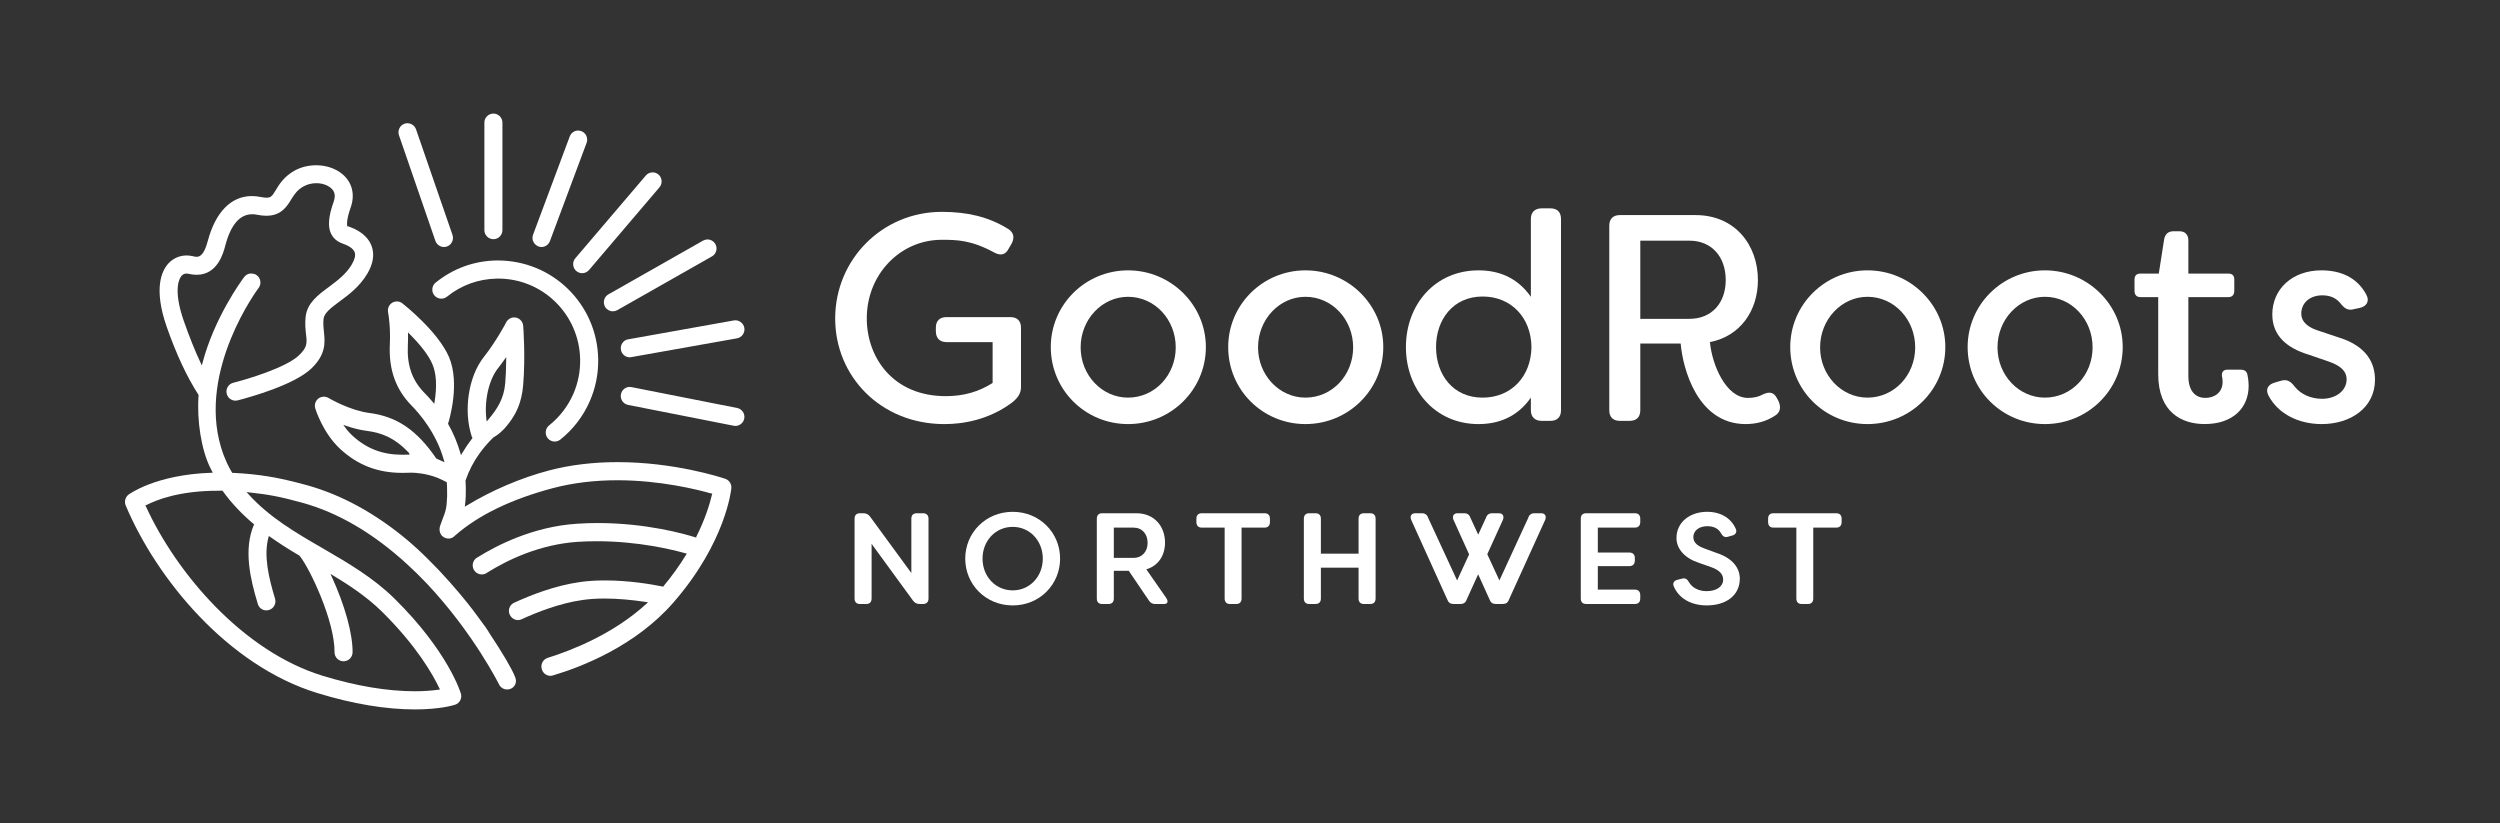 <?xml version="1.0" encoding="utf-8"?>
<!-- Generator: Adobe Illustrator 28.1.0, SVG Export Plug-In . SVG Version: 6.00 Build 0)  -->
<svg version="1.1" id="Layer_1" xmlns="http://www.w3.org/2000/svg" xmlns:xlink="http://www.w3.org/1999/xlink" x="0px" y="0px"
	 viewBox="0 0 5074.72 1670.6" style="enable-background:new 0 0 5074.72 1670.6;" xml:space="preserve">
<rect x="0" y="0" width="5074.72" height="1670.6" fill="#333333" stroke="none"/>
<style type="text/css">
	.st0{fill:#005E28;}
	.st1{fill:#FFFFFF;}
</style>
<g>
	<path class="st1" d="M3128.15,1041.84h-13.36c-6.28,0-10.74,3.16-12.57,9.2l-58.59,127.2l-24.63-53.22l31.95-70.3
		c2.63-7.64-0.8-12.89-8.64-12.89h-13.36c-6.28,0-10.77,3.16-12.57,9.2l-15.78,34.22l-15.84-34.22c-1.8-6.05-6.25-9.2-12.57-9.2
		h-13.1c-8.11,0-11.53,5.28-8.91,12.89l31.98,70.59l-24.4,52.89l-58.85-127.17c-1.86-6.05-6.28-9.2-12.57-9.2h-13.1
		c-8.14,0-11.53,5.25-8.91,12.89l73.54,162.36c2.33,6.28,6.28,8.91,12.57,8.91h14.13c6.28,0,10.47-2.63,12.6-8.91l23.3-51.33
		l23.25,51.33c2.33,6.31,6.28,8.94,12.57,8.94h14.16c6.25,0,10.44-2.63,12.57-8.94l73.78-162.36
		C3139.42,1047.12,3136,1041.84,3128.15,1041.84"/>
	<path class="st1" d="M1734.68,1214.98v-162.1c0-7.08,3.92-11.06,11-11.06h6.81c5.78,0,10.21,2.09,13.63,6.84l83.81,114.49v-110.27
		c0-7.08,3.95-11.06,11-11.06h12.57c7.08,0,11.27,3.98,11.27,11.06v162.1c0,7.11-4.19,11.06-11.27,11.06h-6.55
		c-5.75,0-9.97-2.09-13.63-6.84l-84.07-115.25v111.03c0,7.11-3.92,11.06-10.97,11.06h-12.6
		C1738.6,1226.04,1734.68,1222.09,1734.68,1214.98"/>
	<path class="st1" d="M1959.33,1133.94c0-52.1,41.12-94.99,96.4-94.99c55.02,0,96.14,42.89,96.14,94.99s-41.12,94.99-96.14,94.99
		C2000.46,1228.92,1959.33,1186.03,1959.33,1133.94 M2116.77,1133.94c0-36.31-26.46-64.46-61.03-64.46
		c-34.84,0-61.3,28.14-61.3,64.46s26.46,64.46,61.3,64.46C2090.31,1198.39,2116.77,1170.25,2116.77,1133.94"/>
	<path class="st1" d="M2367.51,1214.03l-40.62-58.38c24.22-7.02,37.99-28.08,37.99-54.19c0-32.24-20.94-59.65-58.32-59.65h-69.2
		c-6.99,0-10.94,3.95-10.94,11.18v161.89c0,7.26,3.95,11.21,10.94,11.21h12.66c6.99,0,10.91-3.95,10.91-11.21v-56.17h30.38
		l40.59,59.94c3.07,5.25,7.64,7.43,13.33,7.43h17.46C2370.58,1226.1,2371.88,1220.81,2367.51,1214.03 M2260.93,1132.41v-61.42h39.97
		c17.46,0,28.61,12.92,28.61,30.94c0,17.52-10.91,30.47-28.61,30.47H2260.93z"/>
	<path class="st1" d="M2577.83,1052.89v6.84c0,7.11-3.92,11.3-11,11.3h-46.61v143.96c0,7.08-3.92,11.06-11,11.06h-12.33
		c-7.05,0-11-3.98-11-11.06v-143.96h-46.34c-7.08,0-11-4.19-11-11.3v-6.84c0-7.14,3.92-11.06,11-11.06h127.29
		C2573.91,1041.83,2577.83,1045.75,2577.83,1052.89"/>
	<path class="st1" d="M2646.69,1214.98v-162.1c0-7.08,3.92-11.06,11-11.06h12.57c7.08,0,11,3.98,11,11.06v71.06h76.49v-71.06
		c0-7.08,3.92-11.06,11-11.06h12.57c7.08,0,11,3.98,11,11.06v162.1c0,7.11-3.92,11.06-11,11.06h-12.57c-7.08,0-11-3.95-11-11.06
		v-62.63h-76.49v62.63c0,7.11-3.92,11.06-11,11.06h-12.57C2650.62,1226.04,2646.69,1222.09,2646.69,1214.98"/>
	<g>
		<path class="st1" d="M3243.38,1071.03v50.53h63.92c7.05,0,11.24,3.95,11.24,11.06v5.25c0,7.08-4.19,11.33-11.24,11.33h-63.92
			v47.61h75.16c7.08,0,11,4.22,11,11.3v6.84c0,7.14-3.92,11.06-11,11.06h-98.73c-7.08,0-11-3.92-11-11.06v-162.07
			c0-7.11,3.92-11.06,11-11.06h98.73c7.08,0,11,3.95,11,11.06v6.84c0,7.11-3.92,11.3-11,11.3H3243.38z"/>
	</g>
	<path class="st1" d="M3397.56,1190.24c-2.86-6.87,0.8-11.83,7.85-13.42l9.17-2.36c6.81-1.59,10.24,1.06,13.89,7.37
		c6.02,10.5,18.85,18.14,35.63,18.14c20.94,0,33.75-9.73,33.75-23.66c0-11.59-9.14-19.5-23.54-24.78l-25.43-8.94
		c-28.29-9.17-45.81-27.88-45.81-50.5c0-32.89,28.29-53.19,62.07-53.19c28.56,0,48.97,13.45,58.14,34.25
		c3.16,6.58,0,12.09-7.05,13.95l-8.41,2.33c-6.52,2.12-10.71-0.53-14.13-6.55c-5.25-10-14.93-14.75-28.29-14.75
		c-14.93,0-28.02,7.91-28.02,22.09c0,7.11,2.86,15.81,21.21,22.66l25.66,9.44c33.27,10.83,47.17,30.83,47.41,52.12
		c0,34.48-28.29,54.46-67.02,54.46C3431.07,1228.92,3407.27,1213.37,3397.56,1190.24"/>
	<path class="st1" d="M3738.3,1052.89v6.84c0,7.11-3.92,11.3-10.97,11.3h-46.64v143.96c0,7.08-3.95,11.06-11,11.06h-12.33
		c-7.05,0-10.97-3.98-10.97-11.06v-143.96h-46.37c-7.08,0-10.97-4.19-10.97-11.3v-6.84c0-7.14,3.89-11.06,10.97-11.06h127.32
		C3734.38,1041.83,3738.3,1045.75,3738.3,1052.89"/>
	<path class="st1" d="M1695.33,646.63c0-120.53,96.23-216.58,216.2-216.58c51.06,0,94.43,9.59,134.84,34.6
		c11.27,7.17,13.66,17.29,7.11,29.82l-5.93,10.15c-6.55,13.1-16.64,14.93-29.71,7.76c-46.31-25.04-74.84-25.63-106.31-25.63
		c-84.37,0-152.07,70.38-152.07,159.3c0,79.97,53.48,158.09,160.36,158.09c36.25,0,67.14-8.94,95.08-26.81v-82.92h-93.87
		c-13.66,0-21.36-8.38-21.36-22.09v-7.17c0-13.72,7.7-21.45,21.36-21.45h130.06c13.69,0,21.42,7.73,21.42,21.45v120.53
		c0,11.33-4.78,20.89-18.44,31.65c-47.49,35.16-99.18,43.51-137.2,43.51C1787.98,860.82,1695.33,764.18,1695.33,646.63"/>
	<path class="st1" d="M2132.99,704.48c0-85.87,70.09-155.7,156.82-155.7c87.32,0,157.97,70.38,157.97,155.7
		c0,86.52-70.65,156.35-157.97,156.35C2203.08,860.82,2132.99,791.59,2132.99,704.48 M2386.62,705.13
		c0-56.7-42.77-102.66-96.82-102.66c-52.86,0-96.23,45.96-96.23,102.66c0,56.64,43.36,102.01,96.23,102.01
		C2343.85,807.13,2386.62,761.77,2386.62,705.13"/>
	<path class="st1" d="M2493.1,704.48c0-85.87,70.09-155.7,156.82-155.7c87.32,0,158,70.38,158,155.7
		c0,86.52-70.68,156.35-158,156.35C2563.19,860.82,2493.1,791.59,2493.1,704.48 M2746.74,705.13c0-56.7-42.77-102.66-96.82-102.66
		c-52.86,0-96.23,45.96-96.23,102.66c0,56.64,43.36,102.01,96.23,102.01C2703.96,807.13,2746.74,761.77,2746.74,705.13"/>
	<path class="st1" d="M2853.86,704.49c0-85.87,58.79-155.7,147.32-155.7c39.79,0,78.38,13.69,106.31,53.69V444.4
		c0-13.78,8.29-21.48,21.98-21.48h17.79c13.66,0,21.39,7.7,21.39,21.48v388.41c0,13.69-7.73,21.48-21.39,21.48h-17.79
		c-13.69,0-21.98-7.79-21.98-21.48v-25.66c-27.94,39.97-66.52,53.69-106.31,53.69C2912.66,860.83,2853.86,790.42,2853.86,704.49
		 M3108.68,704.49c-0.62-59.03-40.38-102.6-99.18-102.6c-60,0-94.49,47.11-94.49,102.6c0,56.11,34.48,102.66,94.49,102.66
		C3068.29,807.15,3108.06,763.58,3108.68,704.49"/>
	<path class="st1" d="M3411.6,697.36h-81.98v135.43c0,13.72-7.7,21.48-21.39,21.48h-20.18c-13.66,0-21.39-7.76-21.39-21.48v-374.7
		c0-13.72,7.73-21.48,21.39-21.48h153.81c80.18,0,126.52,60.86,126.52,131.83c0,62.1-35.63,113.98-97.41,125.93
		c4.16,45.31,32.07,113.34,77.23,113.34c11.86,0,21.98-2.36,30.3-7.11c13.04-5.99,21.98-4.84,28.5,7.7l2.98,5.4
		c5.34,11.92,4.72,22.68-6.55,29.82c-17.82,11.95-38.61,17.29-59.97,17.29C3445.46,860.81,3415.76,747.51,3411.6,697.36
		 M3429.41,647.21c45.72,0,73.63-32.77,73.63-78.76c0-47.11-28.5-79.91-73.63-79.91h-99.8v158.68H3429.41z"/>
	<path class="st1" d="M3634,704.48c0-85.87,70.09-155.7,156.82-155.7c87.32,0,157.97,70.38,157.97,155.7
		c0,86.52-70.65,156.35-157.97,156.35C3704.09,860.82,3634,791.59,3634,704.48 M3887.63,705.13c0-56.7-42.77-102.66-96.82-102.66
		c-52.86,0-96.23,45.96-96.23,102.66c0,56.64,43.36,102.01,96.23,102.01C3844.86,807.13,3887.63,761.77,3887.63,705.13"/>
	<path class="st1" d="M3994.09,704.48c0-85.87,70.09-155.7,156.82-155.7c87.32,0,157.97,70.38,157.97,155.7
		c0,86.52-70.65,156.35-157.97,156.35C4064.18,860.82,3994.09,791.59,3994.09,704.48 M4247.73,705.13
		c0-56.7-42.77-102.66-96.82-102.66c-52.86,0-96.23,45.96-96.23,102.66c0,56.64,43.36,102.01,96.23,102.01
		C4204.95,807.13,4247.73,761.77,4247.73,705.13"/>
	<path class="st1" d="M4380.93,759.39V603.1h-36.22c-7.7,0-11.86-4.81-11.86-12.54v-23.27c0-7.79,4.16-11.95,11.86-11.95h37.4
		l10.71-68.59c1.77-11.39,8.32-17.32,19.03-17.32h12.45c11.27,0,17.82,7.14,17.82,18.47v67.43h81.36c7.73,0,11.86,4.16,11.86,11.95
		v23.27c0,7.73-4.13,12.54-11.86,12.54h-81.36v159.88c0,32.18,15.43,44.72,34.45,44.72c18.38,0,35.04-10.71,35.04-32.18
		c0-2.36,0-6.55-1.21-11.33c-1.15-8.35,2.39-13.75,10.71-13.75h27.32c7.14,0,12.48,2.95,13.69,10.74
		c2.36,10.15,2.36,21.45,2.36,22.09c0,44.75-32.07,77.52-89.09,77.52C4427.87,860.81,4380.93,836.38,4380.93,759.39"/>
	<path class="st1" d="M4604.77,802.96c-7.14-13.78,0-23.25,14.28-26.84l12.45-3.6c11.89-2.98,19,2.42,26.73,12.54
		c11.86,14.9,32.07,24.45,55.25,24.45c28.5,0,49.88-16.7,49.88-39.38c0-19.09-16.05-29.2-36.84-36.4l-39.79-13.69
		c-45.72-13.75-74.22-39.41-74.22-81.77c0-51.3,40.35-89.5,99.74-89.5c36.28,0,71.3,12.54,90.89,48.94
		c7.73,13.75,0.62,24.48-13.63,27.43l-11.3,2.39c-12.48,3.6-19.62-1.8-27.94-12.54c-10.09-11.92-23.16-15.49-36.23-15.49
		c-26.14,0-42.71,16.11-42.71,36.96c0,19.09,17.2,29.23,34.4,34.63l42.8,14.31c56.99,17.91,72.42,53.1,72.42,85.34
		c0,57.29-49.88,90.09-108.08,90.09C4667.13,860.84,4624.98,841.16,4604.77,802.96"/>
	<path class="st1" d="M1496.24,828.16l-214.22-42.33c-1.33-0.27-2.63-0.41-3.89-0.41c-3.39,0-6.73,1-9.65,2.89
		c-4.16,2.65-7.11,7.02-8.08,11.98c-1.89,9.97,4.57,19.65,14.37,21.59l214.31,42.27c1.3,0.27,2.54,0.41,3.72,0.41
		c8.7,0,16.22-6.25,17.94-14.87c0.94-4.9-0.06-9.79-2.8-13.84C1505.06,831.76,1500.9,829.01,1496.24,828.16"/>
	<path class="st1" d="M1263.45,696.16c-2.83,4.19-3.89,9.03-3.04,13.95c1.53,8.82,9.09,15.22,17.94,15.22c0.71,0,1.3-0.12,3.27-0.44
		l214.34-38.11c4.81-0.86,9-3.54,11.86-7.55c2.83-4.04,3.92-8.94,3.07-13.75c-0.86-4.9-3.57-9.06-7.85-12.01
		c-2.95-2.12-6.61-3.3-10.32-3.3c-1.09,0-2.18,0.12-3.24,0.29l-214.46,38.35C1270.53,689.44,1266.43,692.03,1263.45,696.16"/>
	<path class="st1" d="M1228.37,623.23c3.33,5.37,9.32,8.7,15.58,8.7c3.24,0,6.11-0.74,9.06-2.36l192.16-109.12
		c8.76-4.93,11.89-16.17,6.93-25.04c-2.42-4.31-6.37-7.4-11.12-8.7c-1.56-0.44-3.19-0.65-4.84-0.65c-3.13,0-6.22,0.83-9,2.39
		l-192.19,109.09C1226.07,602.61,1223.15,613.88,1228.37,623.23"/>
	<path class="st1" d="M1163.51,537.49c0.35,4.96,2.6,9.44,6.31,12.63c3.33,2.83,7.58,4.42,11.95,4.42c5.34,0,10.38-2.33,13.86-6.4
		l142.98-167.91c6.58-7.73,5.69-19.35-1.95-25.93c-3.3-2.83-7.49-4.42-11.77-4.42l-1.5,0.06c-4.93,0.38-9.38,2.65-12.48,6.4
		l-143.07,167.88C1164.66,527.87,1163.13,532.59,1163.51,537.49"/>
	<path class="st1" d="M1093.55,500.51c1.83,0.59,3.69,0.88,5.6,0.88c7.58,0,14.31-4.69,17.11-11.92l74.51-199.59
		c1.71-4.63,1.53-9.65-0.5-14.1c-2.01-4.45-5.63-7.85-10.15-9.56c-2.18-0.8-4.4-1.21-6.67-1.21c-2.57,0-5.01,0.5-7.26,1.53
		c-4.48,2.04-7.91,5.69-9.65,10.35l-74.51,199.62C1078.42,486.14,1083.47,496.65,1093.55,500.51"/>
	<path class="st1" d="M1001.6,485.53c10.06,0,18.26-8.26,18.26-18.38V248.89c0-10.12-8.2-18.35-18.26-18.35
		c-10.12,0-18.35,8.23-18.35,18.35v218.26C983.25,477.27,991.48,485.53,1001.6,485.53"/>
	<g>
		<path class="st1" d="M883.86,489.12c2.65,7.35,9.65,12.27,17.35,12.27c1.98,0,4.01-0.35,6.08-1.03
			c9.38-3.3,14.42-13.81,11.24-23.39l-74.07-214.52c-1.62-4.63-5.13-8.47-9.62-10.59c-2.48-1.18-5.19-1.77-7.85-1.77
			c-2.12,0-4.01,0.35-5.81,1.03c-4.72,1.59-8.44,4.9-10.47,9.35c-2.15,4.34-2.48,9.32-0.88,14.04L883.86,489.12z"/>
	</g>
	<path class="st1" d="M1114.63,863.52c-7.85,6.28-9.2,17.88-2.98,25.87c3.54,4.4,8.76,6.93,14.37,6.93c4.07,0,7.96-1.39,11.3-3.98
		c25.84-20.5,46.43-47.26,59.59-77.35c12.01-27.08,17.85-56.08,17.35-86.17c-1-54.43-23.07-105.22-62.12-143.01
		c-37.99-36.81-88.41-57.08-141.92-57.08h-2.6c-45.4,0.83-87.97,16.31-123.13,44.81c-3.86,2.98-6.28,7.35-6.81,12.24
		c-0.59,4.96,0.77,9.79,3.86,13.63c3.48,4.34,8.7,6.84,14.31,6.84c4.22,0,8.2-1.42,11.5-4.04c28.79-23.3,63.78-35.99,101.18-36.7
		l2.54-0.03c43.48,0,84.57,16.61,115.72,46.79c31.95,30.97,50,72.63,50.86,117.23c0.41,24.54-4.31,48.32-14.07,70.59
		C1152.63,824.85,1135.7,846.76,1114.63,863.52"/>
	<path class="st1" d="M515.26,1065.6c-20.94,49.32-7.67,108.67,8.05,160.18c2.21,7.91,9.14,13.22,17.26,13.22
		c1.77,0,3.51-0.3,5.63-0.91c4.57-1.33,8.35-4.42,10.65-8.67c2.39-4.37,2.89-9.41,1.47-14.19c-12.45-40.97-23.75-87.85-13.22-124.9
		l0.68-2.39l2.04,1.45c17.49,12.45,37.17,25.1,60,38.5l1.53,1.92c20.35,25.9,70.24,131.33,69.74,193.96
		c-0.09,4.9,1.71,9.44,5.25,13.13c3.36,3.48,8.11,5.46,13.07,5.46c9.97,0,18.17-8.17,18.29-18.26
		c0.32-37.76-15.58-95.31-42.54-153.96l-2.39-5.22l4.9,2.92c29.59,17.82,67.58,42.21,99.06,73.16
		c70.47,69.35,103.75,127.79,117.32,156.46l1.03,2.18l-2.39,0.32c-14.99,2.12-31.3,3.22-48.44,3.22
		c-56.02,0-119.06-10.56-187.32-31.42c-162.3-49.79-297.2-208.71-358.92-344.11l-1.47-1.12l2.27-1.15
		c21.03-10.91,67.88-29.23,145.4-29.23l9.32-0.21l0.77,1.06c17.26,23.89,37.7,45.66,62.48,66.58l1.27,0.21L515.26,1065.6z
		 M1038.46,1358.96c-2.92-5.49-5.99-10.91-9.53-17.11c-1.06-1.89-2.12-3.78-3.16-5.55c-7.96-13.19-18.88-30.94-32.48-51.3
		l-1.86-2.74h0.32l-7.32-10.94l-1.15-1.36c-3.95-5.63-7.99-11.12-12.57-17.14l-0.77-1.06c-3.3-4.54-6.61-8.97-9.88-13.33
		c0,0-6.49-8.38-8.94-11.45c-1.95-2.51-8.41-10.44-8.41-10.44c-3.57-4.45-7.14-8.88-10.86-13.1c-6.37-7.49-12.48-14.63-18.47-21.36
		c-5.87-6.61-11.59-12.89-17.11-18.79c-2.21-2.45-4.42-4.81-7.17-7.67l-21.62-21.98l-10.83-10.56l-1.56-1.39
		c-2.15-2.18-4.22-4.13-6.28-5.99c-12.51-11.45-20.44-18.14-22.21-19.62c-65.22-54.48-133.93-91.98-204.25-111.36
		c-58.11-15.93-95.96-22.18-150.03-24.9l-0.68,0.35l-0.71-1.18c-5.04-8.11-14.63-25.55-22.36-51.39
		c-47.08-157.52,75.1-321.42,76.34-323.04c6.11-7.94,4.6-19.47-3.36-25.66c-3.27-2.6-7.32-3.72-13.6-3.72
		c-4.93,0.68-9.14,3.13-12.18,7.08c-6.11,8.14-60.47,82.33-84.84,174.87l-1.24,4.69l-2.06-4.4c-11.56-24.54-23.16-53.39-34.45-85.69
		c-23.22-66.4-7.94-88.17-4.63-91.86c2.74-3.04,6.28-4.63,10.24-4.63c1.33,0,2.57,0.18,3.81,0.53c5.84,1.36,11.45,2.04,16.61,2.04
		c42.63,0,54.28-44.57,58.11-59.26c11.09-42.21,29.41-63.63,54.46-63.63c3.66,0,6.93,0.32,10,1c6.81,1.36,13.19,2.06,18.97,2.06
		c30.35,0,42.1-19.41,50.68-33.66c6.11-9.65,11.86-18.79,24.57-25.84c7.58-4.28,16.81-6.61,26.05-6.61
		c11.53,0,22.33,3.57,29.65,9.76c7.96,6.81,9.79,15.52,5.78,27.35c-10.71,30.12-12.45,50.92-5.46,65.4
		c6.64,14.04,19.62,18.7,24.57,20.5c16.14,5.66,21.65,12.54,23.45,17.29c2.12,6.02,0.06,14.6-6.02,24.84
		c-11.21,19.09-28.91,32.39-46.14,45.28c-22.6,16.7-43.98,32.45-47.43,60.44c-1.59,13.92-0.35,25.46,0.74,35.69
		c2.06,17.58,3.13,26.4-14.51,43.07c-26.17,24.81-104.99,48.47-133.13,55.49c-4.78,1.21-8.79,4.19-11.3,8.44
		c-2.54,4.19-3.24,9.12-1.98,13.78c1.89,8.2,9.35,14.13,17.73,14.13c1.42,0,2.98-0.21,4.75-0.65
		c26.2-6.78,114.37-31.48,149.15-64.48c30.5-29,27.82-54.22,25.66-74.49c-1-9-1.74-17.2-0.74-26.58
		c1.45-12.01,15.22-22.3,32.74-35.37c17.94-13.19,40.24-29.59,55.93-55.9c12.09-20.3,15.07-39.23,8.91-56.28
		c-4.4-12.18-15.87-28.91-45.52-39.35l-2.36-0.89l-1.21,0.68l-0.5-2.01c-0.56-2.24-1.74-11.53,7.02-36.67
		c9.29-26.2,3.24-50.89-16.61-67.73c-13.63-11.53-33.1-18.14-53.42-18.14c-15.63,0-30.74,3.75-43.69,10.83
		c-21.86,12.21-31.56,28.38-38.61,40.18c-6.64,10.8-9.12,14.84-18.26,14.84c-3.39,0-7.2-0.44-12.33-1.47
		c-5.96-1.21-11.89-1.83-17.64-1.83c-42.01,0-73.78,32.36-89.44,91.12c-7.55,28.82-16.52,32.15-22.63,32.15
		c-2.63,0-5.31-0.62-7.85-1.27c-4.16-0.94-8.35-1.45-12.45-1.45c-14.48,0-27.76,5.93-37.38,16.64
		c-12.92,14.31-30.5,50.03-2.92,128.73c19.47,55.52,41.12,101.54,64.57,137.91c-3.95,52.42,5.75,112.13,24.1,148.56
		c0.77,1.53,3.48,6.73,4.72,9.12l-2.8,0.12c-114.66,3.83-168.03,44.25-168.56,44.66c-6.34,5.16-8.61,14.07-5.46,21.65
		c62.98,149.62,207.7,325.37,389.03,380.86c71.86,22.04,138.5,33.22,198.03,33.22c51.24,0,78.59-8.53,81.54-9.5
		c9.44-3.13,14.63-13.04,11.83-22.54c-0.24-0.86-25.1-84.99-135.22-193.31c-43.04-42.33-94.66-72.33-144.6-101.33
		c-56.14-32.51-109.15-63.22-152.13-110.98l-3.1-3.42l4.57,0.47c40.38,4.28,64.54,8.94,107.64,20.83
		c73.31,20.03,145.34,62.21,214.07,125.37c13.25,12.07,26.52,25.13,40.59,39.94c93.63,99.68,145.28,202.95,145.75,203.96
		c3.1,6.19,9.38,10.06,16.4,10.06c1.12,0,2.24-0.12,3.48-0.35c8.32-1.5,14.34-8.7,14.34-17.17c0-1.92-0.35-3.89-1-5.78
		C1044.33,1370.62,1041.64,1364.78,1038.46,1358.96"/>
	<path class="st1" d="M696.83,862.38l5.31,1.86c14.96,5.22,29.44,8.76,43.07,10.47c25.66,3.45,53.75,11.3,85.05,44.78l1.39,3.19
		l-4.54,0.18c-3.45,0.12-6.87,0.24-10.18,0.24c-40.41,0-72.6-12.24-101.27-38.56c-5.55-5.07-10.8-11-15.52-17.61L696.83,862.38z
		 M882.14,815.92l-0.59,3.81l-2.51-2.98c-6.08-7.23-12.01-13.78-17.64-19.44c-24.72-25.19-35.4-55.49-33.54-95.31
		c0.38-7.7,0.5-15.28,0.38-22.86l-0.09-4.37l3.1,3.07c23.54,23.48,39.23,44.25,46.61,61.77
		C885.8,758.22,887.25,783.92,882.14,815.92 M1010.67,747.78c4.63-5.87,9.14-11.98,13.63-18.35l3.24-4.57l-0.03,5.63
		c-0.12,17.88-0.8,33.84-1.98,47.43c-2.51,30.83-15.81,52.15-35.04,74.63l-2.57,3.01l-0.5-3.95
		C982.65,813.86,992.2,771.17,1010.67,747.78 M1472.33,971.91c-10.35-3.45-104.37-33.84-218.79-33.84
		c-49.74,0-96.49,5.69-139.03,16.9c-57.17,15.07-116.79,40.53-167.85,71.71l-3.1,1.86l0.41-3.57c1.36-11.36,1.86-22.33,1.59-33.57
		c-0.09-3.92-0.27-8.08-0.47-13.07l-0.21-2.8c6.93-20.21,16.7-39.03,29.03-55.87c5.04-6.87,15.31-20.12,27.58-31.71
		c1.68-0.97,3.51-2.06,5.55-3.39c5.69-3.81,11.18-8.55,16.4-14.07c3.63-4.13,7.17-8.29,10.56-12.8
		c12.15-16.37,24.99-38.32,28.02-76.76c4.81-57.88,0.06-119.03,0-119.53c-0.65-8.14-6.64-15.01-14.54-16.73
		c-1.39-0.21-2.63-0.32-3.89-0.32c-6.64,0-12.74,3.72-16.05,9.82c-0.65,1.68-20.3,38.58-45.58,70.74
		c-31.27,39.56-41.68,109.06-24.19,161.71l1.42,2.36l-0.94,1.24c-7.32,9.44-13.98,19.29-20.41,30.15l-2.09,3.51l-1.12-3.92
		c-5.93-20.53-14.51-40.97-24.78-59.09l-0.77,0.44l0.56-1.68c0.06-0.41,0.21-0.77,0.56-1.92c2.48-8.02,23.48-80,1.39-132.57
		c-22.36-52.77-94.13-108.85-94.81-109.35c-3.07-2.51-6.99-3.89-11.12-3.89c-3.63,0-7.08,1.03-9.94,2.92
		c-6.49,4.13-9.56,12.01-7.85,20.06c1.21,6.4,5.01,30.06,3.42,65.55c-2.18,50.24,12.24,90.41,44.13,122.8
		c14.75,14.93,50.65,55.66,65.78,111.39l1,3.75l-3.48-1.68c-3.54-1.74-7.76-3.69-13.04-5.9c-39.29-57.64-79.97-85.31-135.9-92.51
		c-38.41-4.93-78.59-27.88-83.01-30.47c-2.8-1.68-6.05-2.57-9.38-2.57c-4.16,0-8.26,1.42-11.27,3.89
		c-5.99,4.81-8.47,12.83-6.14,19.91c0.15,0.5,14.93,49.56,50.89,82.6c36.02,32.89,76.02,48.23,125.93,48.23
		c3.78,0,7.43-0.12,12.09-0.24c1.74-0.15,3.45-0.15,5.31-0.15h0.09c1.86,0,3.75,0,5.52,0.15c0.06,0,0.71,0,1.83,0.12
		c0.59,0,1.3,0.06,3.36,0.24c2.63,0.12,6.22,0.59,10.59,1.24c15.81,2.45,30.09,6.87,42.42,13.13c1.3,0.68,2.6,1.39,4.01,2.06
		l4.84,2.33l0.12,1.42c0.38,3.95,0.5,7.7,0.5,11.15c0.44,11.09,0.18,21.21-0.77,30.3c-0.12,1-0.21,1.92-0.21,2.83
		c0,0.59-0.09,1.21-0.27,2.21c-0.62,4.22-1.09,6.46-1.12,6.49c-1.59,7.52-4.37,14.6-7.05,21.48c-1.71,4.4-3.42,8.82-4.87,13.33
		c-1.8,5.87-1.18,12.01,1.77,16.81c2.68,4.42,7.14,7.32,12.77,8.26c0.83,0.09,1.62,0.18,2.51,0.18c3.75,0,7.2-1.06,10.18-3.16
		c1.24-0.83,2.33-1.8,3.72-3.27c47.35-41.48,114.46-73.87,199.5-96.26c39.76-10.38,83.33-15.66,129.5-15.66
		c87.02,0,162.45,18.85,190.86,26.96l1.8-0.35l-0.59,2.48c-4.45,19.03-13.63,49.38-31.92,85.81l0.03,1.53l-2.15-0.65
		c-21.53-6.81-99.53-28.94-198.15-28.94c-13.75,0-28.08,0.5-42.57,1.5c-89.09,5.87-163.13,44.54-199.35,67.08
		c0,0-3.83,2.24-5.01,3.01c-4.22,3.63-6.61,8.79-6.61,14.16c0,10.27,8.32,18.61,18.53,18.61c2.86,0,5.63-0.62,8.14-1.89
		c1.09-0.71,2.15-1.45,3.3-2.12c40.86-25.52,105.84-57.02,183.45-62.21c12.3-0.8,25.34-1.21,38.79-1.21
		c84.4,0,154.13,17.23,180.18,24.63l2.24,0.62l-1.24,2.01c-13.57,22.12-29.09,43.72-46.14,64.1l-0.15,0.91l-1.53-0.29
		c-22.74-4.63-68.17-12.39-116.88-12.39c-18.67,0-35.52,1.06-50.03,3.19c-51,6.93-101.45,26.81-134.81,42.24
		c-4.78,2.21-8.35,6.46-9.71,11.62c-1.42,5.28-0.38,10.94,2.83,15.52c3.42,4.96,9,7.94,14.9,7.94c2.57,0,5.07-0.56,7.4-1.65
		c31.06-14.34,77.85-32.77,124.4-39.23c12.68-1.89,27.55-2.86,44.16-2.86c25.31,0,53.72,2.39,84.46,7.05l3.63,0.56l-2.71,2.48
		c-67.64,62.57-154.99,96.02-201.07,110.39c-4.69,1.5-8.53,4.78-10.74,9.23c-2.24,4.57-2.51,9.68-0.71,14.81
		c2.51,7.35,9.38,12.33,17.11,12.33c1.71,0,3.45-0.27,5.19-0.8c58.2-17.32,167.32-59.53,244.34-147.82
		c107.41-123.19,117.64-231.01,117.73-232.1C1485.25,982.53,1480.36,974.83,1472.33,971.91"/>
</g>
</svg>
